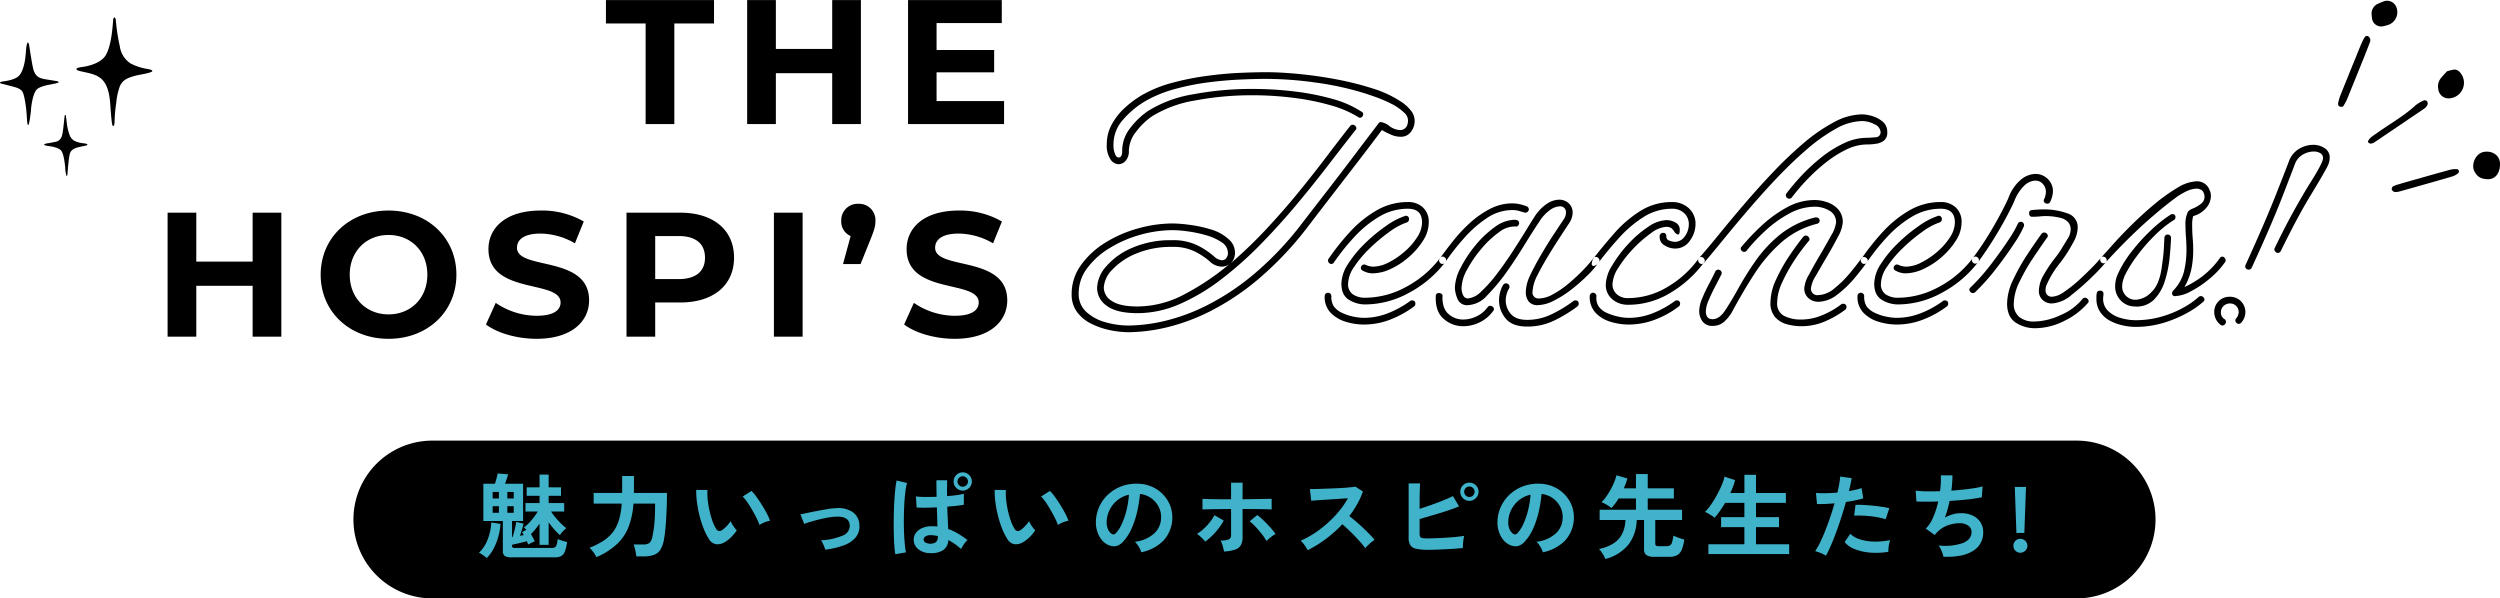 <svg id="intrduce-copy.svg" xmlns="http://www.w3.org/2000/svg" width="679.438" height="162.63" viewBox="0 0 679.438 162.63">
  <defs>
    <style>
      .cls-1, .cls-2 {
        fill-rule: evenodd;
      }

      .cls-2 {
        fill: #40b3cb;
      }
    </style>
  </defs>
  <path id="THE_HOSPI_S" data-name="THE HOSPI’S" class="cls-1" d="M795.028,2115.53h7.8v-27.35h10.786v-6.36H784.242v6.36h10.786v27.35Zm50.707-33.71v13.29H830.422v-13.29h-7.8v33.71h7.8v-13.82h15.313v13.82h7.8v-33.71h-7.8Zm28.363,27.45v-7.8h15.65v-6.07H874.1v-7.32h17.721v-6.26H866.346v33.71h26.1v-6.26H874.1Zm-185.876,30.34v13.29H672.91v-13.29h-7.8v33.7h7.8v-13.82h15.312v13.82h7.8v-33.7h-7.8Zm36.935,34.28c10.594,0,18.443-7.37,18.443-17.43s-7.849-17.43-18.443-17.43c-10.641,0-18.442,7.41-18.442,17.43S714.516,2173.89,725.157,2173.89Zm0-6.64c-6.019,0-10.545-4.39-10.545-10.79s4.526-10.79,10.545-10.79,10.546,4.38,10.546,10.79S731.176,2167.25,725.157,2167.25Zm40.21,6.64c9.63,0,14.3-4.82,14.3-10.45,0-12.37-19.6-8.09-19.6-14.3,0-2.12,1.781-3.85,6.4-3.85a18.952,18.952,0,0,1,9.342,2.65l2.407-5.93a22.645,22.645,0,0,0-11.7-2.98c-9.582,0-14.205,4.76-14.205,10.49,0,12.52,19.6,8.19,19.6,14.5,0,2.07-1.878,3.61-6.5,3.61a19.829,19.829,0,0,1-11.124-3.51l-2.648,5.87C754.629,2172.3,760.022,2173.89,765.367,2173.89Zm39.052-34.28h-14.59v33.7h7.8v-9.29h6.789c9,0,14.639-4.67,14.639-12.18C819.058,2144.28,813.424,2139.61,804.419,2139.61Zm-0.433,18.05H797.63v-11.7h6.356c4.767,0,7.175,2.17,7.175,5.88C811.161,2155.5,808.753,2157.66,803.986,2157.66Zm25.908,15.65h7.8v-33.7h-7.8v33.7Zm22.969-36.11a4.462,4.462,0,0,0-4.671,4.62,4.273,4.273,0,0,0,2.552,4.14l-2.07,7.61h4.767l2.793-6.93c1.059-2.65,1.252-3.57,1.252-4.82A4.425,4.425,0,0,0,852.863,2137.2Zm26.147,36.69c9.631,0,14.3-4.82,14.3-10.45,0-12.37-19.6-8.09-19.6-14.3,0-2.12,1.781-3.85,6.4-3.85a18.955,18.955,0,0,1,9.342,2.65l2.407-5.93a22.648,22.648,0,0,0-11.7-2.98c-9.582,0-14.205,4.76-14.205,10.49,0,12.52,19.6,8.19,19.6,14.5,0,2.07-1.878,3.61-6.5,3.61a19.829,19.829,0,0,1-11.124-3.51l-2.648,5.87C868.272,2172.3,873.665,2173.89,879.01,2173.89Z" transform="translate(-619.562 -2081.81)"/>
  <path id="Teachers_" data-name="Teachers!" class="cls-1" d="M936.233,2170.88a54.077,54.077,0,0,0,12.006-4.37,67.805,67.805,0,0,0,13.235-8.78,90.523,90.523,0,0,0,13.644-14.46q3.274-4.275,6.5-8.46t6-7.78q2.774-3.585,4.729-6.18t2.775-3.69a21.354,21.354,0,0,0,2.456,1.23,6.51,6.51,0,0,0,2.635.59,3.3,3.3,0,0,0,2.82-1.36,4.815,4.815,0,0,0,1-2.91,4.444,4.444,0,0,0-1-2.82,11.165,11.165,0,0,0-2.45-2.28,29.791,29.791,0,0,0-7.872-3.73,81.9,81.9,0,0,0-10.142-2.54c-3.578-.67-7.035-1.15-10.369-1.46s-6.185-.45-8.55-0.45q-2.822,0-7.05.18t-9,.82a73.152,73.152,0,0,0-9.368,1.86,34.322,34.322,0,0,0-8.232,3.32,27.588,27.588,0,0,0-4.594,3.37,17.307,17.307,0,0,0-3.638,4.55,11.032,11.032,0,0,0-1.41,5.45,6.87,6.87,0,0,0,1,4.14,2.784,2.784,0,0,0,2.183,1.32,2.6,2.6,0,0,0,1.955-.95,3.869,3.869,0,0,0,.864-2.69,8.542,8.542,0,0,1,2-5.23,19.009,19.009,0,0,1,4.275-4.14,32.048,32.048,0,0,1,11.779-4.32,82.86,82.86,0,0,1,15.508-1.41,88.38,88.38,0,0,1,11.1.69,65.535,65.535,0,0,1,10.051,2,29,29,0,0,1,7.6,3.23,0.763,0.763,0,0,0,.955.04,0.946,0.946,0,0,0,.409-0.77,0.705,0.705,0,0,0-.455-0.73,27.659,27.659,0,0,0-7.868-3.46,66.8,66.8,0,0,0-10.415-2.04,94.313,94.313,0,0,0-11.461-.68,85.668,85.668,0,0,0-15.963,1.45,33.4,33.4,0,0,0-12.325,4.55,20.521,20.521,0,0,0-4.684,4.46,9.981,9.981,0,0,0-2.32,6.36c0,1.22-.334,1.82-1,1.82a1.255,1.255,0,0,1-.91-0.86,6.3,6.3,0,0,1-.455-2.78,9.989,9.989,0,0,1,2.638-6.68,23.679,23.679,0,0,1,6.094-5.05,33.7,33.7,0,0,1,7.914-3.23,66.155,66.155,0,0,1,9.05-1.82q4.593-.585,8.732-0.77t7.05-.18a97.457,97.457,0,0,1,13.462,1,80.879,80.879,0,0,1,13.007,2.82c0.605,0.18,1.606.51,3,1a37.632,37.632,0,0,1,4.32,1.82,14.061,14.061,0,0,1,3.682,2.5,2.825,2.825,0,0,1,1,2.95,2.045,2.045,0,0,1-2.09,1.82,5.213,5.213,0,0,1-2.865-1.09,5.045,5.045,0,0,0-2.319-1.09,0.789,0.789,0,0,0-.637.36q-3.548,4.65-6.458,8.51t-6.595,8.64q-3.683,4.77-7.5,9.69a86.455,86.455,0,0,1-13.325,14.14,66.708,66.708,0,0,1-12.916,8.55,52.543,52.543,0,0,1-11.6,4.23,44.512,44.512,0,0,1-9.46,1.18,22.784,22.784,0,0,1-6.412-.91,12.45,12.45,0,0,1-5.185-2.82,6.518,6.518,0,0,1-2.046-5,11.343,11.343,0,0,1,2.319-6.87,21.249,21.249,0,0,1,6.094-5.45,32.651,32.651,0,0,1,8.278-3.6,33.127,33.127,0,0,1,8.959-1.27,32.617,32.617,0,0,1,3.911.32,34.558,34.558,0,0,1,5,1.04,14.772,14.772,0,0,1,4.275,1.92,3.506,3.506,0,0,1,1.728,3,2.143,2.143,0,0,1-.454,1.32,1.437,1.437,0,0,1-1.183.59,3.707,3.707,0,0,1-2.183-1.09,21.286,21.286,0,0,0-4.184-2.82,14.851,14.851,0,0,0-7.186-1.55,26.194,26.194,0,0,0-10.778,2.05,19.148,19.148,0,0,0-7.095,5.04,9.342,9.342,0,0,0-2.5,5.92,5.909,5.909,0,0,0,2.638,4.82q2.637,1.995,8.368,2a28.534,28.534,0,0,0,11.416-2.46,53.47,53.47,0,0,0,11.188-6.64,98.444,98.444,0,0,0,10.642-9.41q5.137-5.235,9.824-10.83t8.732-10.87q4.045-5.265,7.413-9.55a0.66,0.66,0,0,0,.091-0.95,1.032,1.032,0,0,0-.819-0.5,0.864,0.864,0,0,0-.727.36q-2.73,3.465-6.277,8.14-3.548,4.7-7.731,9.83t-8.869,10.14a122.029,122.029,0,0,1-9.687,9.28,3.821,3.821,0,0,0,1.274-2.91,5.09,5.09,0,0,0-.364-1.91,5.03,5.03,0,0,0-1.365-1.82,11.952,11.952,0,0,0-4.775-2.64,33.889,33.889,0,0,0-5.867-1.27,37.471,37.471,0,0,0-4.457-.37,35.416,35.416,0,0,0-9.6,1.37,33.641,33.641,0,0,0-8.914,3.91,22.684,22.684,0,0,0-6.549,6.09,13.27,13.27,0,0,0-2.5,7.82,7.974,7.974,0,0,0,1.5,4.92,10.716,10.716,0,0,0,3.911,3.18,21.216,21.216,0,0,0,5.094,1.73,25.635,25.635,0,0,0,5.048.54A47.25,47.25,0,0,0,936.233,2170.88Zm-14.327-15.83a18.409,18.409,0,0,1,6.55-4.37,24.564,24.564,0,0,1,9.641-1.77,13.32,13.32,0,0,1,6.413,1.36,19.043,19.043,0,0,1,3.684,2.46,5,5,0,0,0,3.456,1.55,3.41,3.41,0,0,0,2.183-.82,68.792,68.792,0,0,1-12.416,8.36,27.287,27.287,0,0,1-12.689,3.28q-4.821,0-7-1.5a4.32,4.32,0,0,1-2.184-3.59A7.576,7.576,0,0,1,921.906,2155.05Zm75.678-.18a20.439,20.439,0,0,0,4.956-3.28,19.906,19.906,0,0,0,3.82-4.46,9.084,9.084,0,0,0,1.5-4.86,5.26,5.26,0,0,0-1.59-4.09,5.77,5.77,0,0,0-4.05-1.46,16.814,16.814,0,0,0-8.774,2.41,30.882,30.882,0,0,0-7.232,5.96,67.944,67.944,0,0,0-5.548,7,0.825,0.825,0,0,0-.046,1,0.921,0.921,0,0,0,.774.46,0.816,0.816,0,0,0,.727-0.46,60.78,60.78,0,0,1,5.412-6.77,30.308,30.308,0,0,1,6.731-5.55,15.061,15.061,0,0,1,7.956-2.23q3.825,0,3.82,3.73a7.526,7.526,0,0,1-1.32,4,17.444,17.444,0,0,1-3.41,3.91,20.672,20.672,0,0,1-4.362,2.96,9.442,9.442,0,0,1-4.184,1.14,5.328,5.328,0,0,1-2-.46,0.828,0.828,0,0,0-.955.05,0.946,0.946,0,0,0-.409.77,0.835,0.835,0,0,0,.546.73,5.315,5.315,0,0,0,2.82.72A11.666,11.666,0,0,0,997.584,2154.87Zm4.776,6.59a30.412,30.412,0,0,0,9.96-8.37,0.823,0.823,0,0,0,.14-1.04,0.977,0.977,0,0,0-.87-0.5,0.778,0.778,0,0,0-.63.36,28.162,28.162,0,0,1-9.42,7.96,23.393,23.393,0,0,1-10.869,2.86,5.857,5.857,0,0,1-3.411-.91,3.269,3.269,0,0,1-1.318-2.91,8.59,8.59,0,0,1,1.682-4.63,30.319,30.319,0,0,1,4.275-5.05,45.675,45.675,0,0,1,5.276-4.41,17.4,17.4,0,0,1,4.685-2.55,0.894,0.894,0,0,0,.64-0.82,0.848,0.848,0,0,0-.91-1,0.2,0.2,0,0,0-.14.04,0.162,0.162,0,0,1-.14.05,19.236,19.236,0,0,0-5,2.64,43.753,43.753,0,0,0-5.685,4.68,31.34,31.34,0,0,0-4.639,5.6,10.229,10.229,0,0,0-1.865,5.45c0,2.07.683,3.52,2.047,4.37a8.342,8.342,0,0,0,4.5,1.27A24.911,24.911,0,0,0,1002.36,2161.46Zm-4.912,7.19a27.118,27.118,0,0,0,6.412-3.55,0.861,0.861,0,0,0,.36-0.73,0.806,0.806,0,0,0-.91-0.91,0.733,0.733,0,0,0-.54.18,26.278,26.278,0,0,1-5.959,3.28,17.811,17.811,0,0,1-6.594,1.27,13.828,13.828,0,0,1-2.775-.32,13.1,13.1,0,0,1-2.956-.95,5.908,5.908,0,0,1-2.41-1.82,4.8,4.8,0,0,1-.682-2.73,0.914,0.914,0,1,0-1.82,0,6.079,6.079,0,0,0,1.683,4.5,9.466,9.466,0,0,0,4.139,2.41,16.744,16.744,0,0,0,4.821.73A19.744,19.744,0,0,0,997.448,2168.65Zm26.282-6.55a53.5,53.5,0,0,0,5.05-6.01q2.46-3.45,4.87-7.36c1.6-2.61,3.08-4.92,4.41-6.92a10.931,10.931,0,0,1,2.87-3,4.72,4.72,0,0,1,2.41-.91,1.565,1.565,0,0,1,1.81,1.73,3.181,3.181,0,0,1-.63,1.82c-0.61.91-1.5,2.26-2.69,4.05s-2.36,3.7-3.54,5.73-2.17,3.89-2.96,5.59a10.92,10.92,0,0,0-1.09,4.37,4.043,4.043,0,0,0,.77,2.54,2.966,2.966,0,0,0,2.5,1.01,9.873,9.873,0,0,0,4.19-1.14,27.023,27.023,0,0,0,4.73-2.96,48.169,48.169,0,0,0,4.41-3.82,25.3,25.3,0,0,0,3.23-3.73,0.74,0.74,0,0,0,.04-0.95,0.962,0.962,0,0,0-.86-0.5,0.809,0.809,0,0,0-.64.36,38.763,38.763,0,0,1-3,3.41,48.1,48.1,0,0,1-3.91,3.59,24.145,24.145,0,0,1-4.14,2.82,7.957,7.957,0,0,1-3.68,1.1,1.607,1.607,0,0,1-1.82-1.82,11.121,11.121,0,0,1,1.27-4.37q1.185-2.37,2.91-5.23c1.15-1.91,2.28-3.7,3.37-5.37s1.88-2.86,2.36-3.59a5.386,5.386,0,0,0,1-2.91,3.407,3.407,0,0,0-1.04-2.55,3.759,3.759,0,0,0-2.69-1,6.215,6.215,0,0,0-3.18,1.05,12.177,12.177,0,0,0-3.46,3.59c-0.54.85-1.35,2.14-2.41,3.87s-2.27,3.64-3.63,5.73-2.78,4.09-4.23,6a35.981,35.981,0,0,1-4.23,4.73,5.8,5.8,0,0,1-3.6,1.87,1.412,1.412,0,0,1-1.27-.82,4.314,4.314,0,0,1-.45-2.09,10.827,10.827,0,0,1,1.5-4.92,32.5,32.5,0,0,1,3.82-5.59,25.471,25.471,0,0,1,4.82-4.55,6.926,6.926,0,0,1,4.5-1.59,0.7,0.7,0,0,0,.73-0.23,1.032,1.032,0,0,0,.27-0.68c0-.61-0.42-0.91-1.27-0.91a9.41,9.41,0,0,0-5.37,2,27.458,27.458,0,0,0-5.28,5,33.588,33.588,0,0,0-4,6.1,12.384,12.384,0,0,0-1.54,5.37,8.466,8.466,0,0,0,.68,2.95,2.754,2.754,0,0,0,2.86,1.78A7.435,7.435,0,0,0,1023.73,2162.1Zm-11.41-9.01a64.454,64.454,0,0,1,4.96-6.36,31.746,31.746,0,0,1,6.23-5.55,12.415,12.415,0,0,1,7.09-2.28,7.253,7.253,0,0,1,1.18.09,5.368,5.368,0,0,1,1,.28,7.958,7.958,0,0,1,1,.27,0.858,0.858,0,0,0,.91-0.14,0.892,0.892,0,0,0,.37-0.68,0.873,0.873,0,0,0-.55-0.82,12.507,12.507,0,0,0-1.91-.59,9.093,9.093,0,0,0-2-.23,13.121,13.121,0,0,0-6.09,1.5,25.987,25.987,0,0,0-5.46,3.82,40.7,40.7,0,0,0-4.59,4.92c-1.37,1.72-2.57,3.32-3.6,4.77a0.828,0.828,0,0,0-.04,1,0.914,0.914,0,0,0,.77.46,0.82,0.82,0,0,0,.73-0.46h0Zm29.65,15.83a38.944,38.944,0,0,0,6.28-3.82,0.861,0.861,0,0,0,.36-0.73,0.806,0.806,0,0,0-.91-0.91,0.733,0.733,0,0,0-.54.18,35.92,35.92,0,0,1-5.96,3.6,15.106,15.106,0,0,1-6.6,1.5q-3.09,0-4.45-1.64a5.54,5.54,0,0,1-1.37-3.64,6.637,6.637,0,0,1,.91-3.27,0.854,0.854,0,0,0-.04-0.96,0.973,0.973,0,0,0-.78-0.41,0.919,0.919,0,0,0-.82.46,8.691,8.691,0,0,0-1.09,4.18,7.628,7.628,0,0,0,1.78,4.87c1.18,1.48,3.13,2.23,5.86,2.23A16.63,16.63,0,0,0,1041.97,2168.92Zm-20.28.5a9.635,9.635,0,0,0,3.64-3.05,0.728,0.728,0,0,0,.09-1,1.064,1.064,0,0,0-.82-0.45,0.861,0.861,0,0,0-.73.36,7.731,7.731,0,0,1-3,2.5,8.409,8.409,0,0,1-3.64.87,5.905,5.905,0,0,1-4-1.5c-1.15-1-1.7-2.6-1.64-4.78a0.606,0.606,0,0,0-.23-0.68,1.16,1.16,0,0,0-.68-0.23,0.768,0.768,0,0,0-.91.82q-0.18,4.185,2.14,6.18a7.9,7.9,0,0,0,5.32,2.01A10.2,10.2,0,0,0,1021.69,2169.42Zm32.38-16.33q2.55-3.36,5.55-6.68a31.86,31.86,0,0,1,6.59-5.6,14.337,14.337,0,0,1,7.78-2.27,4.61,4.61,0,0,1,3.27,1.18,4.027,4.027,0,0,1,1.28,3.09,5.418,5.418,0,0,1-1.09,3.23,3.273,3.273,0,0,1-2.73,1.5,4.617,4.617,0,0,1-1.37-.31,1.1,1.1,0,0,1-.91-0.96v-0.09c0-.73-0.27-1.09-0.82-1.09a0.973,0.973,0,0,0-1,1.18,2.511,2.511,0,0,0,1.41,2.27,5.346,5.346,0,0,0,2.69.82,4.766,4.766,0,0,0,4.14-2.18,7.681,7.681,0,0,0,1.5-4.37,5.638,5.638,0,0,0-1.87-4.45,6.584,6.584,0,0,0-4.5-1.64,15.921,15.921,0,0,0-8.6,2.41,32.014,32.014,0,0,0-6.96,5.91q-3.09,3.51-5.63,6.78a2.925,2.925,0,0,0-.64,1.64,0.521,0.521,0,0,0,.54.63,1.925,1.925,0,0,0,1.37-1h0Zm19.65,8.19a31.09,31.09,0,0,0,8.91-8.1,0.72,0.72,0,0,0,.09-1,1,1,0,0,0-.82-0.54,0.778,0.778,0,0,0-.63.36,27.611,27.611,0,0,1-8.51,7.78,20.855,20.855,0,0,1-10.78,3.05,4.356,4.356,0,0,1-3-1.05,3.52,3.52,0,0,1-1.18-2.78,8.92,8.92,0,0,1,1.59-4.41,31.72,31.72,0,0,1,4-5.14,32.871,32.871,0,0,1,4.87-4.27,7.8,7.8,0,0,1,4.18-1.73,2.75,2.75,0,0,1,1.37.36,4.686,4.686,0,0,1,.77.91,1.54,1.54,0,0,0,1.05.82c0.3,0,.45-0.39.45-1.18a2.182,2.182,0,0,0-1.18-2.09,5.074,5.074,0,0,0-2.46-.64,9.378,9.378,0,0,0-5,1.87,29.379,29.379,0,0,0-5.41,4.68,33.548,33.548,0,0,0-4.32,5.78,10.414,10.414,0,0,0-1.73,5.04,5.036,5.036,0,0,0,1.82,4.19,6.482,6.482,0,0,0,4.18,1.45A22,22,0,0,0,1073.72,2161.28Zm-4.28,7.37a25.085,25.085,0,0,0,6.37-3.55,0.861,0.861,0,0,0,.36-0.73,0.806,0.806,0,0,0-.91-0.91,0.733,0.733,0,0,0-.54.18,26.485,26.485,0,0,1-5.92,3.28,17.662,17.662,0,0,1-6.64,1.27,13.171,13.171,0,0,1-2.72-.32,15.046,15.046,0,0,1-3.01-.95,5.5,5.5,0,0,1-2.36-1.78,4.3,4.3,0,0,1-.64-2.77,0.914,0.914,0,1,0-1.82,0,6.179,6.179,0,0,0,1.64,4.5,9.158,9.158,0,0,0,4.09,2.41,16.794,16.794,0,0,0,4.82.73A20.079,20.079,0,0,0,1069.44,2168.65Zm13.28-15.47c1.39-1.63,3.11-3.69,5.14-6.18s4.27-5.17,6.73-8.05,5.03-5.75,7.73-8.6,5.41-5.45,8.14-7.82a47.014,47.014,0,0,1,7.96-5.68,15.03,15.03,0,0,1,7.23-2.14,7.3,7.3,0,0,1,3.32.86,2.53,2.53,0,0,1,1.69,2.14,1.351,1.351,0,0,1-1.46,1.41c-0.97.09-1.73,0.14-2.27,0.14a14.625,14.625,0,0,0-6.28,1.5,31.271,31.271,0,0,0-6.14,3.86,50.307,50.307,0,0,0-5.37,4.96,62.33,62.33,0,0,0-4.04,4.77,0.83,0.83,0,0,0-.05,1.01,0.925,0.925,0,0,0,.77.45,0.861,0.861,0,0,0,.73-0.36,55.183,55.183,0,0,1,4-4.69,49.3,49.3,0,0,1,5.1-4.68,30.263,30.263,0,0,1,5.64-3.6,13.042,13.042,0,0,1,5.64-1.41,16.169,16.169,0,0,0,2.45-.18,4.66,4.66,0,0,0,2.18-.86,2.716,2.716,0,0,0,.91-2.32,3.52,3.52,0,0,0-1.27-2.87,8.091,8.091,0,0,0-2.86-1.5,10.271,10.271,0,0,0-2.69-.45,16.422,16.422,0,0,0-7.68,2.14,46.227,46.227,0,0,0-8.24,5.68,105.784,105.784,0,0,0-8.27,7.87q-4.1,4.32-7.87,8.73t-6.91,8.28c-2.1,2.58-3.9,4.71-5.42,6.41a0.824,0.824,0,0,0-.04,1,0.9,0.9,0,0,0,.77.55,0.857,0.857,0,0,0,.73-0.37h0Zm36.11,8.74a28.56,28.56,0,0,0,4.69-4.46c1.42-1.7,2.56-3.15,3.41-4.37a0.693,0.693,0,0,0,.04-1,1.167,1.167,0,0,0-.86-0.45,0.782,0.782,0,0,0-.64.36q-1.1,1.545-3.09,3.96a29.433,29.433,0,0,1-4.28,4.23,7.1,7.1,0,0,1-4.36,1.82,1.728,1.728,0,0,1-2-1.91,8.128,8.128,0,0,1,1.31-3.32q1.32-2.325,3.01-5.19t3-5.41a9.544,9.544,0,0,0,1.32-3.91,5.1,5.1,0,0,0-1.23-3.55,6.869,6.869,0,0,0-3-1.95,10.667,10.667,0,0,0-3.41-.6,15.727,15.727,0,0,0-7.64,2.05,33.536,33.536,0,0,0-6.87,5,62.126,62.126,0,0,0-5.32,5.6,0.689,0.689,0,0,0-.14.95,0.9,0.9,0,0,0,.77.5,0.861,0.861,0,0,0,.73-0.36,50.484,50.484,0,0,1,5.14-5.46,31.34,31.34,0,0,1,6.41-4.59,14.517,14.517,0,0,1,6.92-1.87,7.615,7.615,0,0,1,4.04,1.09,3.513,3.513,0,0,1,1.78,3.19,8.731,8.731,0,0,1-1.32,3.5q-1.32,2.415-3,5.28-1.7,2.865-3,5.32a8.932,8.932,0,0,0-1.32,3.73,3.447,3.447,0,0,0,1.13,2.73,3.985,3.985,0,0,0,2.69,1A8.5,8.5,0,0,0,1118.83,2161.92Zm-30.38,7.04a10.8,10.8,0,0,0,2-2.68q2.73-5.085,5.87-9.96a41.522,41.522,0,0,1,7.27-8.55,23.248,23.248,0,0,1,9.78-5.14,0.871,0.871,0,0,0-.18-1.73h-0.27a24.634,24.634,0,0,0-9.55,4.64,34.974,34.974,0,0,0-6.64,7.1,82.726,82.726,0,0,0-4.73,7.55q-2.01,3.63-3.6,6c-1.06,1.58-2.19,2.37-3.41,2.37s-1.82-.73-1.82-2.19a8.5,8.5,0,0,1,.82-3.09c0.55-1.27,1.15-2.55,1.82-3.82s1.18-2.27,1.55-3a0.854,0.854,0,0,0-.05-0.96,0.955,0.955,0,0,0-.77-0.41,0.888,0.888,0,0,0-.82.55c-0.42.91-.98,2.02-1.68,3.32a41.888,41.888,0,0,0-1.87,3.96,9.431,9.431,0,0,0-.81,3.45,4.744,4.744,0,0,0,.86,2.73,3.107,3.107,0,0,0,2.77,1.27A4.569,4.569,0,0,0,1088.45,2168.96Zm27.02,0.23a26.324,26.324,0,0,0,5.54-3.18,0.845,0.845,0,0,0,.37-0.73,0.81,0.81,0,0,0-.91-0.91,0.743,0.743,0,0,0-.55.18,22.4,22.4,0,0,1-5.09,2.91,14.675,14.675,0,0,1-5.73,1.19,9.959,9.959,0,0,1-4.69-1,3.764,3.764,0,0,1-1.86-3.64,13.592,13.592,0,0,1,1.41-5.55,44.681,44.681,0,0,1,3.41-6.1,51.552,51.552,0,0,1,3.73-5,0.72,0.72,0,0,0,.09-1,1.015,1.015,0,0,0-.82-0.54,0.886,0.886,0,0,0-.73.36q-1.635,2-3.73,5.09a46.163,46.163,0,0,0-3.63,6.46,15.026,15.026,0,0,0-1.55,6.28,5.708,5.708,0,0,0,1.32,4.05,6.685,6.685,0,0,0,3.27,1.91,15.416,15.416,0,0,0,3.78.5A16.179,16.179,0,0,0,1115.47,2169.19Zm26.92-14.32a20.615,20.615,0,0,0,4.96-3.28,20.168,20.168,0,0,0,3.82-4.46,9.084,9.084,0,0,0,1.5-4.86,5.26,5.26,0,0,0-1.59-4.09,5.8,5.8,0,0,0-4.05-1.46,16.817,16.817,0,0,0-8.78,2.41,30.811,30.811,0,0,0-7.23,5.96,68.94,68.94,0,0,0-5.55,7,0.83,0.83,0,0,0-.05,1,0.929,0.929,0,0,0,.78.46,0.831,0.831,0,0,0,.73-0.46,60.3,60.3,0,0,1,5.41-6.77,30.19,30.19,0,0,1,6.73-5.55,15.055,15.055,0,0,1,7.96-2.23c2.54,0,3.82,1.24,3.82,3.73a7.526,7.526,0,0,1-1.32,4,17.7,17.7,0,0,1-3.41,3.91,20.8,20.8,0,0,1-4.37,2.96,9.413,9.413,0,0,1-4.18,1.14,5.273,5.273,0,0,1-2-.46,0.835,0.835,0,0,0-.96.05,0.955,0.955,0,0,0-.41.77,0.83,0.83,0,0,0,.55.73,5.327,5.327,0,0,0,2.82.72A11.688,11.688,0,0,0,1142.39,2154.87Zm4.77,6.59a30.21,30.21,0,0,0,9.96-8.37,0.811,0.811,0,0,0,.14-1.04,0.962,0.962,0,0,0-.86-0.5,0.782,0.782,0,0,0-.64.36,28.226,28.226,0,0,1-9.41,7.96,23.425,23.425,0,0,1-10.87,2.86,5.879,5.879,0,0,1-3.42-.91,3.262,3.262,0,0,1-1.31-2.91,8.6,8.6,0,0,1,1.68-4.63,30.566,30.566,0,0,1,4.27-5.05,45.705,45.705,0,0,1,5.28-4.41,17.565,17.565,0,0,1,4.68-2.55,0.881,0.881,0,0,0,.64-0.82,0.844,0.844,0,0,0-.91-1,0.2,0.2,0,0,0-.14.04,0.143,0.143,0,0,1-.13.05,19.15,19.15,0,0,0-5.01,2.64,43.851,43.851,0,0,0-5.68,4.68,31.262,31.262,0,0,0-4.64,5.6,10.253,10.253,0,0,0-1.86,5.45c0,2.07.68,3.52,2.04,4.37a8.376,8.376,0,0,0,4.51,1.27A24.871,24.871,0,0,0,1147.16,2161.46Zm-4.91,7.19a26.987,26.987,0,0,0,6.41-3.55,0.845,0.845,0,0,0,.37-0.73,0.81,0.81,0,0,0-.91-0.91,0.759,0.759,0,0,0-.55.18,26.259,26.259,0,0,1-5.95,3.28,17.877,17.877,0,0,1-6.6,1.27,13.768,13.768,0,0,1-2.77-.32,12.986,12.986,0,0,1-2.96-.95,5.888,5.888,0,0,1-2.41-1.82,4.836,4.836,0,0,1-.68-2.73,0.914,0.914,0,1,0-1.82,0,6.081,6.081,0,0,0,1.68,4.5,9.441,9.441,0,0,0,4.14,2.41,16.742,16.742,0,0,0,4.82.73A19.7,19.7,0,0,0,1142.25,2168.65Zm14.87-15.56c1.4-1.88,2.79-3.94,4.19-6.18s2.6-4.34,3.63-6.28,1.73-3.36,2.1-4.27a11.544,11.544,0,0,1,2.77-4.19,4.527,4.527,0,0,1,2.87-1.27,2.678,2.678,0,0,1,2.09.91,3.158,3.158,0,0,1,.82,2.18,4.968,4.968,0,0,1-.46,1.91,0.753,0.753,0,0,0,.05.91,0.99,0.99,0,0,0,.77.36,0.878,0.878,0,0,0,.82-0.54,7.14,7.14,0,0,0,.73-2.73,4.621,4.621,0,0,0-1.41-3.46,4.725,4.725,0,0,0-3.41-1.36,6.427,6.427,0,0,0-3.82,1.5,11.631,11.631,0,0,0-3.46,5.05c-0.36.85-1.05,2.23-2.05,4.14s-2.18,3.97-3.54,6.18-2.75,4.23-4.14,6.05a0.83,0.83,0,0,0-.05,1,0.914,0.914,0,0,0,.77.46,0.845,0.845,0,0,0,.73-0.37h0Zm25.38,8.92a66.729,66.729,0,0,0,5.64-4.96,49.145,49.145,0,0,0,3.73-3.96,0.777,0.777,0,0,0,.09-1.04,1.008,1.008,0,0,0-.82-0.5,0.809,0.809,0,0,0-.64.36,32.438,32.438,0,0,1-2.27,2.5c-1.09,1.12-2.32,2.31-3.68,3.55a35.657,35.657,0,0,1-4.01,3.18,6.316,6.316,0,0,1-3.32,1.32,1.949,1.949,0,0,1-1-.27,1.783,1.783,0,0,1-.72-1.64,3.272,3.272,0,0,1,.04-0.54,3.41,3.41,0,0,1,.14-0.55,25.4,25.4,0,0,1,3.5-5.87,37.431,37.431,0,0,0,3.77-5.77,8.58,8.58,0,0,0,1.28-4.1,3.912,3.912,0,0,0-2.87-3.95,18.5,18.5,0,0,0-6.41-1.05c-0.49,0-1,.02-1.55.05s-1.06.07-1.54,0.13a0.768,0.768,0,0,0-.82.91,0.8,0.8,0,0,0,.91.91h0.09a16.781,16.781,0,0,0,1.82-.09,16.308,16.308,0,0,1,6.09.5,3.783,3.783,0,0,1,1.91,1.37,2.871,2.871,0,0,1,.46,1.5,4.688,4.688,0,0,1-.73,2.54c-0.49.79-.97,1.58-1.45,2.37a26.528,26.528,0,0,1-2.23,3.23,35.553,35.553,0,0,0-2.91,4.36,8.845,8.845,0,0,0-1.32,4.32,3.235,3.235,0,0,0,1.54,2.91,3.5,3.5,0,0,0,2,.55,8.954,8.954,0,0,0,5.28-2.27h0Zm-26.11-.82a59.556,59.556,0,0,0,5.92-6.69c1.88-2.45,3.48-4.71,4.82-6.77a25.856,25.856,0,0,0,2.45-4.37,0.952,0.952,0,0,0-.09-0.91,0.855,0.855,0,0,0-.72-0.36,0.868,0.868,0,0,0-.82.54,28.859,28.859,0,0,1-2.41,4.19q-1.965,3-4.69,6.59a57.043,57.043,0,0,1-5.73,6.5,0.734,0.734,0,0,0-.23,1.01,0.978,0.978,0,0,0,.87.54,0.863,0.863,0,0,0,.63-0.27h0Zm24.11,7.87a19.6,19.6,0,0,0,6.46-4.87,0.674,0.674,0,0,0,.09-0.96,1.033,1.033,0,0,0-.82-0.5,0.882,0.882,0,0,0-.73.37,15.381,15.381,0,0,1-5.96,4.36,17.456,17.456,0,0,1-7.14,1.73,6.186,6.186,0,0,1-4.04-1.23,4.459,4.459,0,0,1-1.5-3.68,14.071,14.071,0,0,1,1.59-5.96,51.254,51.254,0,0,1,3.73-6.5q2.13-3.18,3.68-5.37a0.728,0.728,0,0,0,.09-1,1.035,1.035,0,0,0-.82-0.45,0.886,0.886,0,0,0-.73.36c-1.15,1.58-2.45,3.47-3.91,5.69a54.008,54.008,0,0,0-3.82,6.82,15.285,15.285,0,0,0-1.63,6.41c0,2.43.77,4.15,2.32,5.19a9.513,9.513,0,0,0,5.41,1.54A17.64,17.64,0,0,0,1180.5,2169.06Zm34.43-8.05a27.85,27.85,0,0,0,5.04-3.37,22.838,22.838,0,0,0,4.28-4.55,0.808,0.808,0,0,0,.04-1,0.908,0.908,0,0,0-.77-0.54,0.778,0.778,0,0,0-.63.36,22.916,22.916,0,0,1-4.51,4.78,24.668,24.668,0,0,1-5.14,3.13,16.514,16.514,0,0,0,2-5.5,26.479,26.479,0,0,0,.37-5.32c0-.61-0.05-1.49-0.14-2.64s-0.13-2.24-.13-3.27a8.84,8.84,0,0,1,.27-2.55,7.085,7.085,0,0,0,3.59-2.27,5.088,5.088,0,0,0,1.23-3.19,3.979,3.979,0,0,0-.09-0.86,3.347,3.347,0,0,0-.27-0.77,3.627,3.627,0,0,0-3.46-2.37,10.7,10.7,0,0,0-5.23,1.73,46.953,46.953,0,0,0-6.14,4.36q-3.18,2.64-6.14,5.55t-5.19,5.42q-2.22,2.49-3.32,3.68a0.833,0.833,0,0,0-.13,1.05,0.918,0.918,0,0,0,.77.5,0.9,0.9,0,0,0,.64-0.28,153.225,153.225,0,0,1,10.96-10.96q4.5-3.96,7.68-6.32a17.813,17.813,0,0,1,3.55-2.14,6.752,6.752,0,0,1,2.37-.59,2.338,2.338,0,0,1,1.41.37,1.4,1.4,0,0,1,.59.72,2.469,2.469,0,0,1,.27,1.09,2.364,2.364,0,0,1-1,1.96,8.947,8.947,0,0,1-2.09,1.23,3.607,3.607,0,0,0-1.37.82,7.411,7.411,0,0,0-.72,3.73c0,0.97.04,2.03,0.13,3.18s0.14,2.36.14,3.64a25.215,25.215,0,0,1-.64,5.64,11.333,11.333,0,0,1-2.91,5.27,1.158,1.158,0,0,0-.36.82,0.733,0.733,0,0,0,.91.73A9.665,9.665,0,0,0,1214.93,2161.01Zm-10.05,2.32a12.26,12.26,0,0,0,3-5.05,31.023,31.023,0,0,0,1.32-6.32c0.21-2.16.34-3.99,0.4-5.51a0.905,0.905,0,1,0-1.81,0c-0.07,1.4-.13,2.58-0.19,3.55s-0.24,2.49-.54,4.55q-0.645,4.635-2.82,6.68a6.373,6.373,0,0,1-4.28,2.05,3.608,3.608,0,0,1-2.54-1,3.526,3.526,0,0,1-1.1-2.73,5.232,5.232,0,0,1,.19-1.36,9.6,9.6,0,0,1,.54-1.55,33.375,33.375,0,0,1,3.19-5.14,46.842,46.842,0,0,1,4.77-5.55,29.869,29.869,0,0,1,5.32-4.32,0.809,0.809,0,0,0,.46-0.73,0.773,0.773,0,0,0-.82-0.91,1.476,1.476,0,0,0-.55.19,37.137,37.137,0,0,0-5.68,4.59,49.9,49.9,0,0,0-5.1,5.73,29.006,29.006,0,0,0-3.32,5.41,8.2,8.2,0,0,0-.91,3.64,5.386,5.386,0,0,0,1.51,3.91,5.243,5.243,0,0,0,3.68,1.64A6.7,6.7,0,0,0,1204.88,2163.33Zm2.81,6.18a32.28,32.28,0,0,0,6.42-2.73,23.06,23.06,0,0,0,4.23-2.95,0.712,0.712,0,0,0,.22-1,0.956,0.956,0,0,0-.86-0.55,0.9,0.9,0,0,0-.64.27,22.039,22.039,0,0,1-3.86,2.73,27.937,27.937,0,0,1-5.91,2.5,25.48,25.48,0,0,1-7.51,1.05,14.157,14.157,0,0,1-3.68-.55,8.155,8.155,0,0,1-3.5-1.86,4.58,4.58,0,0,1-1.46-3.59,2.774,2.774,0,0,1,.05-0.51,4.786,4.786,0,0,0,.04-0.68,0.768,0.768,0,0,0-.91-0.82,0.8,0.8,0,0,0-.91.73,2.829,2.829,0,0,0-.09.68v0.69a6.312,6.312,0,0,0,1.18,3.91,7.818,7.818,0,0,0,2.91,2.36,13.885,13.885,0,0,0,3.46,1.14,16.45,16.45,0,0,0,2.82.32A26.617,26.617,0,0,0,1207.69,2169.51Zm23.84-14.96q5.355-11.64,8.27-19.15t3.55-9.23a4.817,4.817,0,0,1,2.18-2.41,5.94,5.94,0,0,1,2.82-.77,3.387,3.387,0,0,1,1.82.45,1.492,1.492,0,0,1,.73,1.36q0,1.275-3.78,7.19a189.263,189.263,0,0,0-9.32,17.19,0.806,0.806,0,0,0,.09.96,1.024,1.024,0,0,0,.73.41,0.888,0.888,0,0,0,.82-0.55q4.545-9.285,8-14.96t4.64-7.96a5.281,5.281,0,0,0,.64-2.37,2.961,2.961,0,0,0-1.37-2.63,5.573,5.573,0,0,0-3.18-.91,7.543,7.543,0,0,0-3.68,1.04,6.392,6.392,0,0,0-2.78,3.23q-0.63,1.725-3.59,9.23t-8.23,19.06a0.9,0.9,0,0,0,.04,1,1.01,1.01,0,0,0,.78.36,0.888,0.888,0,0,0,.82-0.54h0Zm-7.46,15.55a1.035,1.035,0,0,0,.45-0.82,0.855,0.855,0,0,0-.36-0.72,1.989,1.989,0,0,1-1-1.91,2.245,2.245,0,0,1,.72-1.69,2.467,2.467,0,0,1,1.73-.68,2.323,2.323,0,0,1,2.37,2.37,2.677,2.677,0,0,1-.64,1.63,0.838,0.838,0,0,0-.14,1.05,0.933,0.933,0,0,0,.78.5,0.863,0.863,0,0,0,.63-0.27,4.226,4.226,0,0,0-.04-5.92,4.268,4.268,0,0,0-3.05-1.18,4.116,4.116,0,0,0-2.95,1.18,4,4,0,0,0-1.23,3.01,4.363,4.363,0,0,0,1.73,3.45A0.784,0.784,0,0,0,1224.07,2170.1Z" transform="translate(-619.562 -2081.81)"/>
  <path id="シェイプ_34" data-name="シェイプ 34" class="cls-1" d="M1266.76,2082.43c-0.42.16-.84,0.37-1.21,0.53a3.05,3.05,0,0,0-1.46,2.31,11.608,11.608,0,0,0,.16,1.74,2.511,2.511,0,0,0,2.81,1.97,10.638,10.638,0,0,0,1.96-.56,3.673,3.673,0,0,0,1.79-4.72,2.7,2.7,0,0,0-3.09-1.62A7.281,7.281,0,0,0,1266.76,2082.43Zm-3.61,9.22a0.667,0.667,0,0,0-.9.27,8.525,8.525,0,0,0-.83,1.55c-0.57,1.3-1.08,2.6-1.61,3.92q-2.145,5.235-4.24,10.48a12.166,12.166,0,0,0-.57,2.02,1.5,1.5,0,0,0,.12.66,1.068,1.068,0,0,0,1.26.16,15.81,15.81,0,0,0,1.02-1.85c1.63-4.01,3.28-8.07,4.9-12.1,0.42-1.11.88-2.19,1.27-3.3a1.682,1.682,0,0,0,.17-1.02A1.462,1.462,0,0,0,1263.15,2091.65Zm21.43,9.55c-0.58.64-1.14,1.22-1.65,1.85a3.593,3.593,0,0,0-.7,2.99,2.8,2.8,0,0,0,3.2,2.48,4.239,4.239,0,0,0,2.38-7.36,1.86,1.86,0,0,0-1.27-.44A11.907,11.907,0,0,0,1284.58,2101.2Zm-7.45,8.49a9.648,9.648,0,0,0-1.07.73c-3.11,2.89-6.79,4.92-10.2,7.34-0.66.48-1.35,0.91-1.98,1.43a3.049,3.049,0,0,0-.64.8,0.4,0.4,0,0,0,.07.63,0.985,0.985,0,0,0,.59.22,2.263,2.263,0,0,0,.96-0.34q6.66-4.5,13.32-9.01a2.65,2.65,0,0,0,1.13-1.29,0.925,0.925,0,0,0-.23-0.96,0.98,0.98,0,0,0-.62-0.19A7.794,7.794,0,0,0,1277.13,2109.69Zm-6.09,22.33a10.191,10.191,0,0,0-1.19.47,1.891,1.891,0,0,0-.3.74,1.167,1.167,0,0,0,.66.71,2.909,2.909,0,0,0,1.34-.06c1.67-.45,3.34-0.93,5-1.4,3.22-.91,6.44-1.81,9.66-2.77a5.169,5.169,0,0,0,1.47-.85,0.751,0.751,0,0,0,.14-0.64,0.67,0.67,0,0,0-.44-0.43,6.215,6.215,0,0,0-1.68.09c-3.01.81-6.02,1.66-9,2.52Q1273.85,2131.18,1271.04,2132.02Zm23.5-8.91c-2.37.47-3.62,3.89-2.26,5.66a3.222,3.222,0,0,0,2.5,1.65c2.83,0.57,4.16-1.46,4.23-3.8C1299.1,2123.88,1296.73,2122.68,1294.54,2123.11Z" transform="translate(-619.562 -2081.81)"/>
  <path id="シェイプ_31" data-name="シェイプ 31" class="cls-1" d="M637.355,2113.05s-0.191-.03-0.232.3-0.363,3.56-.494,4.24-0.206,2.4-1.969,2.76-2.254.42-2.254,0.42a1.4,1.4,0,0,0-.868.34c-0.034.23,1.393,0.42,1.393,0.42s2.537,0.26,3.284,1.25,1.029,4.06,1.07,4.59a7.681,7.681,0,0,0,.383,2.32s0.192,0.13.263-.94,0.3-3.66.494-4.61,0.364-1.85,2.675-2.38l1.938-.42a0.39,0.39,0,0,0,.253-0.16c0.151-.26-0.575-0.38-1.121-0.44a6.739,6.739,0,0,1-2.543-.74,3.274,3.274,0,0,1-1.05-1.23,14.545,14.545,0,0,1-.8-3.01c-0.08-.68-0.282-2.31-0.282-2.31A0.56,0.56,0,0,0,637.355,2113.05Zm-17.8-8.76s-0.068-.21.735-0.33,3.312-.43,4.409-1.54,1.706-3.66,1.887-6.3,0.453-2.73.6-2.75a1.533,1.533,0,0,1,.316.92c0.113,0.45.837,5.78,1.289,6.87s0.972,1.86,3.142,2.2,2.894,0.47,2.894.47a0.9,0.9,0,0,1,.679.3c0.045,0.25-1.289.43-1.7,0.54s-3.263.45-4.258,1.47-1.47,4.16-1.537,5.25-0.513,4.56-.807,4.4c0,0-.226.14-0.339-1.95a35.188,35.188,0,0,0-.723-5.7c-0.317-1.23-.43-2.09-2.713-2.7s-3.414-.88-3.414-0.88A0.675,0.675,0,0,1,619.554,2104.29Zm31.011-17.72a1.044,1.044,0,0,0-.252.78c-0.113,1.04-.384,6.77-2.012,9.46s-6.285,3.17-6.376,3.2-1.537.15-1.582,0.54,0.881,0.57,1.379.68c2.684,0.61,5.248.91,6.617,3.65,1.121,2.25,1.146,4.88,1.341,7.33,0.317,3.97.452,3.79,0.656,3.81,0,0,.316.27,0.362-1.25a43.277,43.277,0,0,1,.467-5.11,17.6,17.6,0,0,1,.977-4.42c0.863-2,2.645-2.42,4.562-2.94,0.559-.15,4.235-0.69,4.258-1.18,0.02-.43-1.553-0.59-2-0.69a15.1,15.1,0,0,1-3.874-1.35,6.658,6.658,0,0,1-2.962-4.67,53.637,53.637,0,0,1-1.031-6.47c-0.046-.45-0.051-1.42-0.481-1.38A0.068,0.068,0,0,0,650.565,2086.57Z" transform="translate(-619.562 -2081.81)"/>
  <path id="長方形_27" data-name="長方形 27" class="cls-1" d="M737.058,2201.56H1183.94a21.44,21.44,0,0,1,0,42.88H737.058A21.44,21.44,0,0,1,737.058,2201.56Z" transform="translate(-619.562 -2081.81)"/>
  <path id="魅力いっぱいのホスピの先生たち_" data-name="魅力いっぱいのホスピの先生たち!" class="cls-2" d="M770.4,2233.28a3.545,3.545,0,0,0,1.688-.35,2.378,2.378,0,0,0,1-1.25,11.2,11.2,0,0,0,.587-2.55q-0.325-.105-0.837-0.24t-0.988-.3a5.169,5.169,0,0,1-.75-0.31,4.723,4.723,0,0,1-.412,1.96,1.319,1.319,0,0,1-1.188.49h-9.975a1.141,1.141,0,0,1-.637-0.13,0.527,0.527,0,0,1-.163-0.45v-0.3c0.333-.07.742-0.15,1.225-0.26s0.975-.23,1.475-0.35,0.942-.24,1.325-0.34q0.225,0.525.375,0.9c0.15-.1.421-0.24,0.813-0.44a7.827,7.827,0,0,1,.962-0.41q-0.15-.345-0.437-0.9c-0.192-.37-0.4-0.73-0.613-1.1a14.156,14.156,0,0,0,1.2-1.31c0.4-.49.783-1,1.15-1.51v5.77h2.475v-6.12c0.483,0.66.983,1.29,1.5,1.88a15.4,15.4,0,0,0,1.55,1.57,7.01,7.01,0,0,1,.838-1.04,7.525,7.525,0,0,1,.912-0.84,13.372,13.372,0,0,1-1.437-1.25c-0.509-.5-1-1.04-1.475-1.61a20.308,20.308,0,0,1-1.238-1.66H772.9v-2.3h-4.225v-1.98h3.35v-2.3h-3.35v-3.45H766.2v3.45h-3.5v2.3h3.5v1.98h-3.825v2.3h3.35a20.575,20.575,0,0,1-1.775,2.41,12.608,12.608,0,0,1-2.025,1.96,7.323,7.323,0,0,1,.725.58l-1.225.65a2.161,2.161,0,0,1,.238.36c0.075,0.14.154,0.29,0.237,0.44-0.133.03-.292,0.06-0.475,0.1s-0.367.06-.55,0.1c0.183-.54.367-1.11,0.55-1.72s0.325-1.13.425-1.58l-1.975-.48c-0.05.32-.129,0.73-0.237,1.24s-0.23,1.02-.363,1.54a14.017,14.017,0,0,1-.425,1.37l-0.125.03v-4.43h3v-10.12h-4.9c0.15-.42.313-0.89,0.488-1.4s0.295-.9.362-1.15l-2.85-.25c-0.067.31-.167,0.74-0.3,1.27s-0.283,1.04-.45,1.53h-3.15v10.12h5.3v8.18a1.53,1.53,0,0,0,.525,1.31,3.115,3.115,0,0,0,1.8.39H770.4Zm-16.712-2.33a16.3,16.3,0,0,0,1.287-3.21,16.105,16.105,0,0,0,.6-3.56l-2.5-.38a14.007,14.007,0,0,1-.987,4.65,9.847,9.847,0,0,1-2.363,3.6,3.409,3.409,0,0,1,.7.35c0.267,0.17.533,0.35,0.8,0.55a5.9,5.9,0,0,1,.625.53A10.7,10.7,0,0,0,753.688,2230.95Zm3.762-11.57h1.725v1.8H757.45v-1.8Zm0-3.88h1.725v1.78H757.45v-1.78Zm-4,3.88h1.7v1.8h-1.7v-1.8Zm0-3.88h1.7v1.78h-1.7v-1.78Zm33.81,14.16a12.737,12.737,0,0,0,3.15-4.71,22.254,22.254,0,0,0,1.313-6.27H797.6c0,1.35-.021,2.5-0.063,3.46s-0.1,1.77-.175,2.42-0.154,1.22-.237,1.69-0.167.9-.25,1.3a3.013,3.013,0,0,1-.788,1.79,2.57,2.57,0,0,1-1.637.44h-2.7a5.663,5.663,0,0,1,.325.96q0.15,0.585.262,1.2c0.075,0.41.129,0.77,0.163,1.09h2a7.953,7.953,0,0,0,2.862-.44,3.49,3.49,0,0,0,1.75-1.51,8.963,8.963,0,0,0,.963-3.03c0.133-.72.254-1.69,0.362-2.92s0.2-2.65.275-4.25,0.113-3.3.113-5.1h-9a1.558,1.558,0,0,1,.012-0.2,1.824,1.824,0,0,0,.013-0.2v-4.2h-3.2v4.6H780.9v2.9h7.625a20.21,20.21,0,0,1-.75,4.46,10.237,10.237,0,0,1-1.613,3.25,10.493,10.493,0,0,1-2.6,2.39,21.782,21.782,0,0,1-3.762,1.9,8.741,8.741,0,0,1,.987,1.15,7.664,7.664,0,0,1,.863,1.4A19.5,19.5,0,0,0,787.26,2229.66Zm31.008-1.86a12.078,12.078,0,0,0,1.537-1.85,6.462,6.462,0,0,1-.612-0.72,10.636,10.636,0,0,1-.625-0.93,4.392,4.392,0,0,1-.413-0.85,12.209,12.209,0,0,1-1.112,1.35,7.571,7.571,0,0,1-1.263,1.1,1.177,1.177,0,0,1-.887.21,1.234,1.234,0,0,1-.763-0.68,11.143,11.143,0,0,1-.975-2.12,22.737,22.737,0,0,1-.775-2.73,26.172,26.172,0,0,1-.475-2.93,16.343,16.343,0,0,1-.075-2.67l-3.05-.03a23.666,23.666,0,0,0,.213,3.43,31.472,31.472,0,0,0,.7,3.65,28.136,28.136,0,0,0,1.112,3.45,16.531,16.531,0,0,0,1.425,2.82,2.817,2.817,0,0,0,1.95,1.41,3.744,3.744,0,0,0,2.35-.56A8.32,8.32,0,0,0,818.268,2227.8Zm9-4a7.894,7.894,0,0,1,1.562-.47,12.773,12.773,0,0,0-.825-1.89c-0.383-.74-0.821-1.51-1.312-2.3s-0.992-1.54-1.5-2.24a13.606,13.606,0,0,0-1.388-1.67l-2.4,1.52a9.953,9.953,0,0,1,1.25,1.54c0.45,0.66.9,1.37,1.35,2.15s0.85,1.52,1.2,2.24a15.63,15.63,0,0,1,.775,1.8A6.564,6.564,0,0,1,827.268,2223.8Zm21.527,6.25a7.653,7.653,0,0,0,3.263-2.12,4.753,4.753,0,0,0,1.075-3.38,4.526,4.526,0,0,0-1.675-3.46,6.993,6.993,0,0,0-4.8-1.16,16.129,16.129,0,0,0-2.163.23c-0.875.15-1.787,0.31-2.737,0.49s-1.842.36-2.675,0.54-1.5.31-2,.41a1.588,1.588,0,0,1,.175.39q0.15,0.39.35,0.9t0.362,0.9c0.108,0.26.163,0.39,0.163,0.41a16.939,16.939,0,0,1,1.837-.62q1.113-.33,2.35-0.63c0.825-.2,1.625-0.37,2.4-0.5a14.061,14.061,0,0,1,2.013-.22c2.466-.1,3.725.7,3.775,2.42a2.88,2.88,0,0,1-2.013,2.75,16.979,16.979,0,0,1-5.812,1.25,6.591,6.591,0,0,1,.675,1.21,11.756,11.756,0,0,1,.5,1.34A23.094,23.094,0,0,0,848.8,2230.05Zm27,1.34a3.452,3.452,0,0,0,1.513-2.81,16.075,16.075,0,0,1,3.45,2.45,8.287,8.287,0,0,1,.45-0.82,11.13,11.13,0,0,1,.662-0.95,4.746,4.746,0,0,1,.638-0.68,27.01,27.01,0,0,0-2.55-1.73,14.874,14.874,0,0,0-2.7-1.27c-0.034-.8-0.075-1.72-0.125-2.77s-0.092-2.14-.125-3.31c0.933-.07,1.8-0.14,2.6-0.24s1.433-.18,1.9-0.28V2216a15.558,15.558,0,0,1-1.85.35q-1.226.18-2.7,0.3-0.025-1.095-.013-2.19t0.038-2.13h-2.925c0,0.76,0,1.53.012,2.28s0.021,1.5.038,2.22q-1.675.045-3.188,0.03a19.442,19.442,0,0,1-2.437-.13l0.2,3.02c0.683,0.03,1.512.05,2.487,0.04s1.979-.04,3.013-0.09q0.049,1.53.087,2.85c0.025,0.88.046,1.67,0.063,2.35a14.171,14.171,0,0,0-1.5-.07,6.532,6.532,0,0,0-2.625.48,4.189,4.189,0,0,0-1.7,1.3,3.068,3.068,0,0,0-.625,1.77,3.273,3.273,0,0,0,1.15,2.6,4.929,4.929,0,0,0,3.125,1.15A6.32,6.32,0,0,0,875.79,2231.39Zm-10.012.54a21.1,21.1,0,0,1-.338-2.43c-0.092-1-.158-2.1-0.2-3.31s-0.054-2.46-.037-3.74,0.058-2.53.125-3.74,0.162-2.3.287-3.28a13.761,13.761,0,0,1,.463-2.35l-2.85-.68a26.5,26.5,0,0,0-.388,2.7c-0.108,1.08-.2,2.27-0.262,3.55s-0.109,2.6-.125,3.94-0.013,2.64.012,3.9,0.071,2.4.138,3.42a23.037,23.037,0,0,0,.275,2.52Zm17.175-17.52a2.39,2.39,0,0,0,.725-1.73,2.447,2.447,0,0,0-.725-1.77,2.463,2.463,0,0,0-3.5,0,2.443,2.443,0,0,0-.725,1.77,2.386,2.386,0,0,0,.725,1.73A2.439,2.439,0,0,0,882.953,2214.41Zm-11.9,14.84a0.9,0.9,0,0,1-.475-0.82,1.046,1.046,0,0,1,.587-0.88,2.743,2.743,0,0,1,1.488-.3,10.136,10.136,0,0,1,1.775.25v0.18a1.8,1.8,0,0,1-.513,1.48A2.928,2.928,0,0,1,871.053,2229.25Zm9.15-15.59a1.307,1.307,0,0,1-.425-0.98,1.378,1.378,0,0,1,.425-1.02,1.425,1.425,0,0,1,2,0,1.382,1.382,0,0,1,.425,1.02,1.31,1.31,0,0,1-.425.98A1.4,1.4,0,0,1,880.2,2213.66Zm19.165,14.14a12.078,12.078,0,0,0,1.537-1.85,6.462,6.462,0,0,1-.612-0.72,10.636,10.636,0,0,1-.625-0.93,4.392,4.392,0,0,1-.413-0.85,12.209,12.209,0,0,1-1.112,1.35,7.571,7.571,0,0,1-1.263,1.1,1.176,1.176,0,0,1-.887.21,1.234,1.234,0,0,1-.763-0.68,11.143,11.143,0,0,1-.975-2.12,22.737,22.737,0,0,1-.775-2.73,26.4,26.4,0,0,1-.475-2.93,16.343,16.343,0,0,1-.075-2.67l-3.05-.03a23.808,23.808,0,0,0,.213,3.43,31.472,31.472,0,0,0,.7,3.65,28.136,28.136,0,0,0,1.112,3.45,16.6,16.6,0,0,0,1.425,2.82,2.817,2.817,0,0,0,1.95,1.41,3.744,3.744,0,0,0,2.35-.56A8.294,8.294,0,0,0,899.368,2227.8Zm9-4a7.894,7.894,0,0,1,1.562-.47,12.773,12.773,0,0,0-.825-1.89c-0.383-.74-0.821-1.51-1.312-2.3s-0.992-1.54-1.5-2.24a13.606,13.606,0,0,0-1.388-1.67l-2.4,1.52a9.953,9.953,0,0,1,1.25,1.54c0.45,0.66.9,1.37,1.35,2.15s0.85,1.52,1.2,2.24a15.63,15.63,0,0,1,.775,1.8A6.564,6.564,0,0,1,908.368,2223.8Zm27.382,4.94a9.357,9.357,0,0,0,1.838-9.51,9.314,9.314,0,0,0-4.888-5.1,9.812,9.812,0,0,0-3.575-.85,11.566,11.566,0,0,0-4.425.57,10.963,10.963,0,0,0-3.675,2.08,10.337,10.337,0,0,0-3.625,7.42,8.051,8.051,0,0,0,.35,2.86,6.849,6.849,0,0,0,1.225,2.32,4.847,4.847,0,0,0,1.85,1.42,3.629,3.629,0,0,0,2.038.28,3.843,3.843,0,0,0,1.987-1.28,13.024,13.024,0,0,0,2.288-3.6,24.9,24.9,0,0,0,1.487-4.55,35.035,35.035,0,0,0,.75-4.75,6.53,6.53,0,0,1,5.05,3.43,6.13,6.13,0,0,1,.675,3.3,5.76,5.76,0,0,1-1.887,4.03,9.352,9.352,0,0,1-5.213,2.24,5.7,5.7,0,0,1,.713.84,7.835,7.835,0,0,1,.637,1.06,4.85,4.85,0,0,1,.375.95A11.678,11.678,0,0,0,935.75,2228.74Zm-15.112-3.2a4.741,4.741,0,0,1-.313-2.04,7.938,7.938,0,0,1,.875-3.26,7.759,7.759,0,0,1,5.175-3.99,25.059,25.059,0,0,1-.662,4.23,20.813,20.813,0,0,1-1.275,3.72,8.837,8.837,0,0,1-1.663,2.55,0.864,0.864,0,0,1-.6.3,0.985,0.985,0,0,1-.575-0.2A3.1,3.1,0,0,1,920.638,2225.54Zm34.657,5.61a2.749,2.749,0,0,0,1.525-1.24,4.313,4.313,0,0,0,.438-2.06v-7.7c1.183,0,2.316.01,3.4,0.01s2.025,0.02,2.825.04,1.358,0.04,1.675.08v-2.9c-0.284,0-.838,0-1.663.02s-1.787.03-2.887,0.05-2.217.03-3.35,0.05v-4.52h-3.125v4.52c-1.1,0-2.18,0-3.238-.01s-1.992-.02-2.8-0.04-1.387-.04-1.737-0.07v2.9c0.216-.02.6-0.04,1.137-0.05s1.183-.03,1.925-0.04l2.338-.03c0.816,0,1.608-.01,2.375-0.01v7.08a1.193,1.193,0,0,1-.6,1.16,5.454,5.454,0,0,1-2.25.31,4.661,4.661,0,0,1,.412.94c0.125,0.37.233,0.75,0.325,1.12s0.154,0.69.188,0.94A10.66,10.66,0,0,0,955.3,2231.15Zm-6.337-3.72a18.809,18.809,0,0,0,1.787-2.02,14.459,14.459,0,0,0,1.388-2.13l-2.5-1.45a13.6,13.6,0,0,1-1.225,1.83,15.179,15.179,0,0,1-1.663,1.82,11.568,11.568,0,0,1-1.862,1.42,5,5,0,0,1,.75.59c0.283,0.26.562,0.52,0.837,0.8a6.51,6.51,0,0,1,.638.71A17.018,17.018,0,0,0,948.958,2227.43Zm15.512,0.75q0.438-.375.913-0.72a6.292,6.292,0,0,1,.85-0.51,16.086,16.086,0,0,0-1.375-1.72c-0.567-.64-1.167-1.26-1.8-1.88a19.268,19.268,0,0,0-1.8-1.57l-2.075,1.7a13.87,13.87,0,0,1,1.662,1.55c0.592,0.63,1.15,1.29,1.675,1.97a14.334,14.334,0,0,1,1.238,1.85A8.266,8.266,0,0,1,964.47,2228.18Zm15.393,0.12a33.468,33.468,0,0,0,4.5-4.02c0.516,0.43,1.066.93,1.65,1.48s1.162,1.14,1.737,1.73,1.113,1.17,1.613,1.75a18.734,18.734,0,0,1,1.225,1.54c0.35-.39.758-0.79,1.225-1.22a9.736,9.736,0,0,1,1.325-1.03c-0.35-.44-0.792-0.93-1.325-1.48s-1.117-1.12-1.75-1.72-1.28-1.19-1.938-1.75-1.279-1.08-1.862-1.53a26.068,26.068,0,0,0,2.15-3.24,20.68,20.68,0,0,0,1.55-3.43l-2.025-1.3q-0.6.09-1.838,0.21c-0.825.07-1.75,0.14-2.775,0.19s-2.054.09-3.087,0.13-1.967.07-2.8,0.09-1.459.03-1.875,0.03l0.35,3.17c0.416-.03,1.012-0.08,1.787-0.14s1.642-.11,2.6-0.17,1.925-.12,2.9-0.19,1.871-.12,2.688-0.17a22.58,22.58,0,0,1-2.388,3.48,28.966,28.966,0,0,1-3.125,3.25,29.525,29.525,0,0,1-3.587,2.77,26.717,26.717,0,0,1-3.75,2.05,5.84,5.84,0,0,1,1.087,1.22c0.358,0.52.646,0.96,0.863,1.33A33.2,33.2,0,0,0,979.863,2228.3Zm30.877,2.86c1.13-.04,2.26-0.1,3.38-0.17s2.11-.16,3-0.24q0-.345.03-0.96c0.03-.41.07-0.83,0.13-1.25a9.229,9.229,0,0,1,.21-1.09c-0.63.1-1.38,0.19-2.25,0.28s-1.77.15-2.72,0.21-1.88.1-2.78,0.14-1.71.05-2.42,0.05a6.3,6.3,0,0,1-1.25-.1,0.782,0.782,0,0,1-.57-0.39,2.123,2.123,0,0,1-.13-0.86v-3.9c0.8-.24,1.67-0.49,2.62-0.77s1.92-.56,2.9-0.86,1.92-.6,2.81-0.91,1.69-.61,2.39-0.91l-1.65-2.8q-1.08.54-2.64,1.17c-1.04.42-2.12,0.83-3.25,1.23s-2.18.75-3.18,1.07c0-.95,0-1.88.01-2.79s0.02-1.72.05-2.45,0.04-1.28.06-1.68h-3.1v14.77a3.632,3.632,0,0,0,.48,2.05,2.471,2.471,0,0,0,1.62.96,14.468,14.468,0,0,0,3.15.27C1008.57,2231.23,1009.61,2231.21,1010.74,2231.16Zm9.91-13.96a2.439,2.439,0,0,0,0-3.5,2.432,2.432,0,0,0-1.76-.72,2.4,2.4,0,0,0-1.74.72,2.463,2.463,0,0,0,0,3.5,2.413,2.413,0,0,0,1.74.73A2.441,2.441,0,0,0,1020.65,2217.2Zm-2.75-.75a1.425,1.425,0,0,1,0-2,1.4,1.4,0,0,1,2,0,1.4,1.4,0,0,1,0,2A1.378,1.378,0,0,1,1017.9,2216.45Zm26.99,12.29a9.366,9.366,0,0,0,1.84-9.51,9.319,9.319,0,0,0-1.95-3.04,9.192,9.192,0,0,0-2.94-2.06,9.835,9.835,0,0,0-3.57-.85,11.576,11.576,0,0,0-4.43.57,10.9,10.9,0,0,0-3.67,2.08,10.366,10.366,0,0,0-3.63,7.42,8.12,8.12,0,0,0,.35,2.86,6.687,6.687,0,0,0,1.23,2.32,4.825,4.825,0,0,0,1.85,1.42,3.6,3.6,0,0,0,2.03.28,3.842,3.842,0,0,0,1.99-1.28,13.145,13.145,0,0,0,2.29-3.6,25.533,25.533,0,0,0,1.49-4.55,37.377,37.377,0,0,0,.75-4.75,6.564,6.564,0,0,1,5.05,3.43,6.166,6.166,0,0,1,.67,3.3,5.78,5.78,0,0,1-1.89,4.03,9.345,9.345,0,0,1-5.21,2.24,5.762,5.762,0,0,1,.71.84,7.655,7.655,0,0,1,.64,1.06,5.33,5.33,0,0,1,.38.95A11.662,11.662,0,0,0,1044.89,2228.74Zm-15.11-3.2a4.668,4.668,0,0,1-.31-2.04,7.751,7.751,0,0,1,6.05-7.25,25.175,25.175,0,0,1-.67,4.23,20.506,20.506,0,0,1-1.27,3.72,8.855,8.855,0,0,1-1.66,2.55,0.864,0.864,0,0,1-.6.3,0.993,0.993,0,0,1-.58-0.2A3.091,3.091,0,0,1,1029.78,2225.54Zm32.38,4.24a11.346,11.346,0,0,0,2.21-6.65h2v7.97a1.816,1.816,0,0,0,.63,1.55,3.657,3.657,0,0,0,2.17.48h4.15a4.289,4.289,0,0,0,2.02-.43,2.948,2.948,0,0,0,1.25-1.44,10.822,10.822,0,0,0,.71-2.81c-0.27-.07-0.59-0.16-0.98-0.29s-0.75-.25-1.11-0.4a8.76,8.76,0,0,1-.86-0.38,11.666,11.666,0,0,1-.39,1.85,1.4,1.4,0,0,1-.57.82,2.258,2.258,0,0,1-1.04.2h-2a1.187,1.187,0,0,1-.74-0.16,0.7,0.7,0,0,1-.19-0.54v-6.42h7.28v-2.78h-9.33v-3.07h7.1v-2.75h-7.1v-3.88h-3.2v3.88h-3.3a26.468,26.468,0,0,0,.98-2.68l-2.98-.87a12.122,12.122,0,0,1-.61,1.86,18.58,18.58,0,0,1-.97,2.02,22.4,22.4,0,0,1-1.2,1.92,12.122,12.122,0,0,1-1.27,1.52,10,10,0,0,1,1.4.69,9.464,9.464,0,0,1,1.3.89,15.4,15.4,0,0,0,1.93-2.6h4.72v3.07h-9.87v2.78h7.02a9.489,9.489,0,0,1-.83,3.62,6.742,6.742,0,0,1-2.29,2.65,11.044,11.044,0,0,1-4.08,1.6,6.571,6.571,0,0,1,1,1.33,8.707,8.707,0,0,1,.73,1.4A11.868,11.868,0,0,0,1062.16,2229.78Zm43.65,2.62v-2.67h-9.02v-4.65h6.25v-2.73h-6.25v-3.87h8.12v-2.68h-8.12v-4.95h-3.15v4.95h-3.83a18.118,18.118,0,0,0,1.3-3.5l-2.87-.95a12.42,12.42,0,0,1-.79,2.38c-0.39.9-.85,1.82-1.36,2.76a27.619,27.619,0,0,1-1.62,2.6,12.411,12.411,0,0,1-1.56,1.86,5.1,5.1,0,0,1,.89.41c0.34,0.2.67,0.4,1,.6a4.807,4.807,0,0,1,.74.57,20.582,20.582,0,0,0,1.43-1.83q0.735-1.05,1.44-2.22h5.23v3.87h-6.33v2.73h6.33v4.65h-9.78v2.67h21.95Zm11.37-2.41c0.47-1.11.95-2.32,1.44-3.64s0.95-2.67,1.4-4.06,0.85-2.75,1.22-4.06c0.97-.14,1.86-0.29,2.69-0.47a19.227,19.227,0,0,0,2.01-.51l-0.45-2.8a13.912,13.912,0,0,1-1.52.44c-0.6.14-1.25,0.27-1.93,0.39,0.17-.69.32-1.32,0.45-1.92s0.23-1.13.3-1.61l-3.12-.42q-0.06.84-.24,1.95-0.2,1.095-.51,2.4c-1.12.1-2.2,0.15-3.24,0.17a24.7,24.7,0,0,1-2.59-.07l0.28,3c0.55,0.03,1.24.03,2.08,0s1.74-.1,2.69-0.18c-0.35,1.23-.74,2.49-1.17,3.76s-0.89,2.5-1.35,3.68-0.94,2.24-1.4,3.2a18.261,18.261,0,0,1-1.35,2.36,11.236,11.236,0,0,1,2.95,1.23C1116.25,2232.04,1116.7,2231.1,1117.18,2229.99Zm15.7,0.19a6.741,6.741,0,0,1,.39-1.58,20.525,20.525,0,0,1-4.67.39,12.964,12.964,0,0,1-3.72-.65,6.326,6.326,0,0,1-2.46-1.46l-1.53,2.25a6.4,6.4,0,0,0,2.64,1.87,13.9,13.9,0,0,0,4.15.98,20.58,20.58,0,0,0,5.09-.2A8.809,8.809,0,0,1,1132.88,2230.18Zm0.14-10.25q-0.855-.21-2.04-0.39c-0.79-.13-1.63-0.23-2.5-0.31s-1.72-.15-2.53-0.19a18.7,18.7,0,0,0-2.11-.01l-0.37,2.92c0.61-.03,1.3-0.04,2.06-0.01s1.53,0.08,2.32.16,1.55,0.2,2.27.34a14.5,14.5,0,0,1,1.9.49Zm22.75,11.6a5.69,5.69,0,0,0,2.77-5.08,4.847,4.847,0,0,0-.8-2.79,5.091,5.091,0,0,0-2.19-1.78,7.252,7.252,0,0,0-3.16-.6,7.385,7.385,0,0,0-2.11.31,11.477,11.477,0,0,0-2.16.89,22.373,22.373,0,0,0,.73-2.23c0.21-.77.4-1.53,0.57-2.3,1.71-.1,3.35-0.24,4.92-0.41a38.709,38.709,0,0,0,3.83-.59l0.2-2.95a16.207,16.207,0,0,1-2.15.46c-0.89.15-1.87,0.27-2.95,0.39s-2.21.22-3.38,0.3a32.755,32.755,0,0,0,.3-4.15h-3.15a26.335,26.335,0,0,1-.22,4.3c-1.35.05-2.61,0.06-3.78,0.04a27.1,27.1,0,0,1-2.85-.19l0.2,2.95q2.445,0.12,5.93,0a23.107,23.107,0,0,1-1.33,4.2,9.87,9.87,0,0,1-2.05,3.18l2.43,1.72a2.848,2.848,0,0,0,.23-0.26c0.08-.09.15-0.18,0.22-0.26a7.726,7.726,0,0,1,3.02-2.07,9.79,9.79,0,0,1,3.3-.61,3.915,3.915,0,0,1,2.31.65,2.045,2.045,0,0,1,.92,1.75c0,1.37-.8,2.37-2.4,3.01a14.826,14.826,0,0,1-6.58.64,4.626,4.626,0,0,1,.58.91c0.18,0.38.34,0.76,0.48,1.15a6.59,6.59,0,0,1,.29,1.02Q1152.99,2233.295,1155.77,2231.53Zm13.95-4.88,0.45-12.5h-3.05l0.45,12.5h2.15Zm0.26,4.83a1.786,1.786,0,0,0,.57-1.33,1.813,1.813,0,0,0-.57-1.35,1.856,1.856,0,0,0-1.36-.55,1.767,1.767,0,0,0-1.32.55,1.833,1.833,0,0,0-.55,1.35,1.878,1.878,0,0,0,1.87,1.88A1.9,1.9,0,0,0,1169.98,2231.48Z" transform="translate(-619.562 -2081.81)"/>
</svg>

